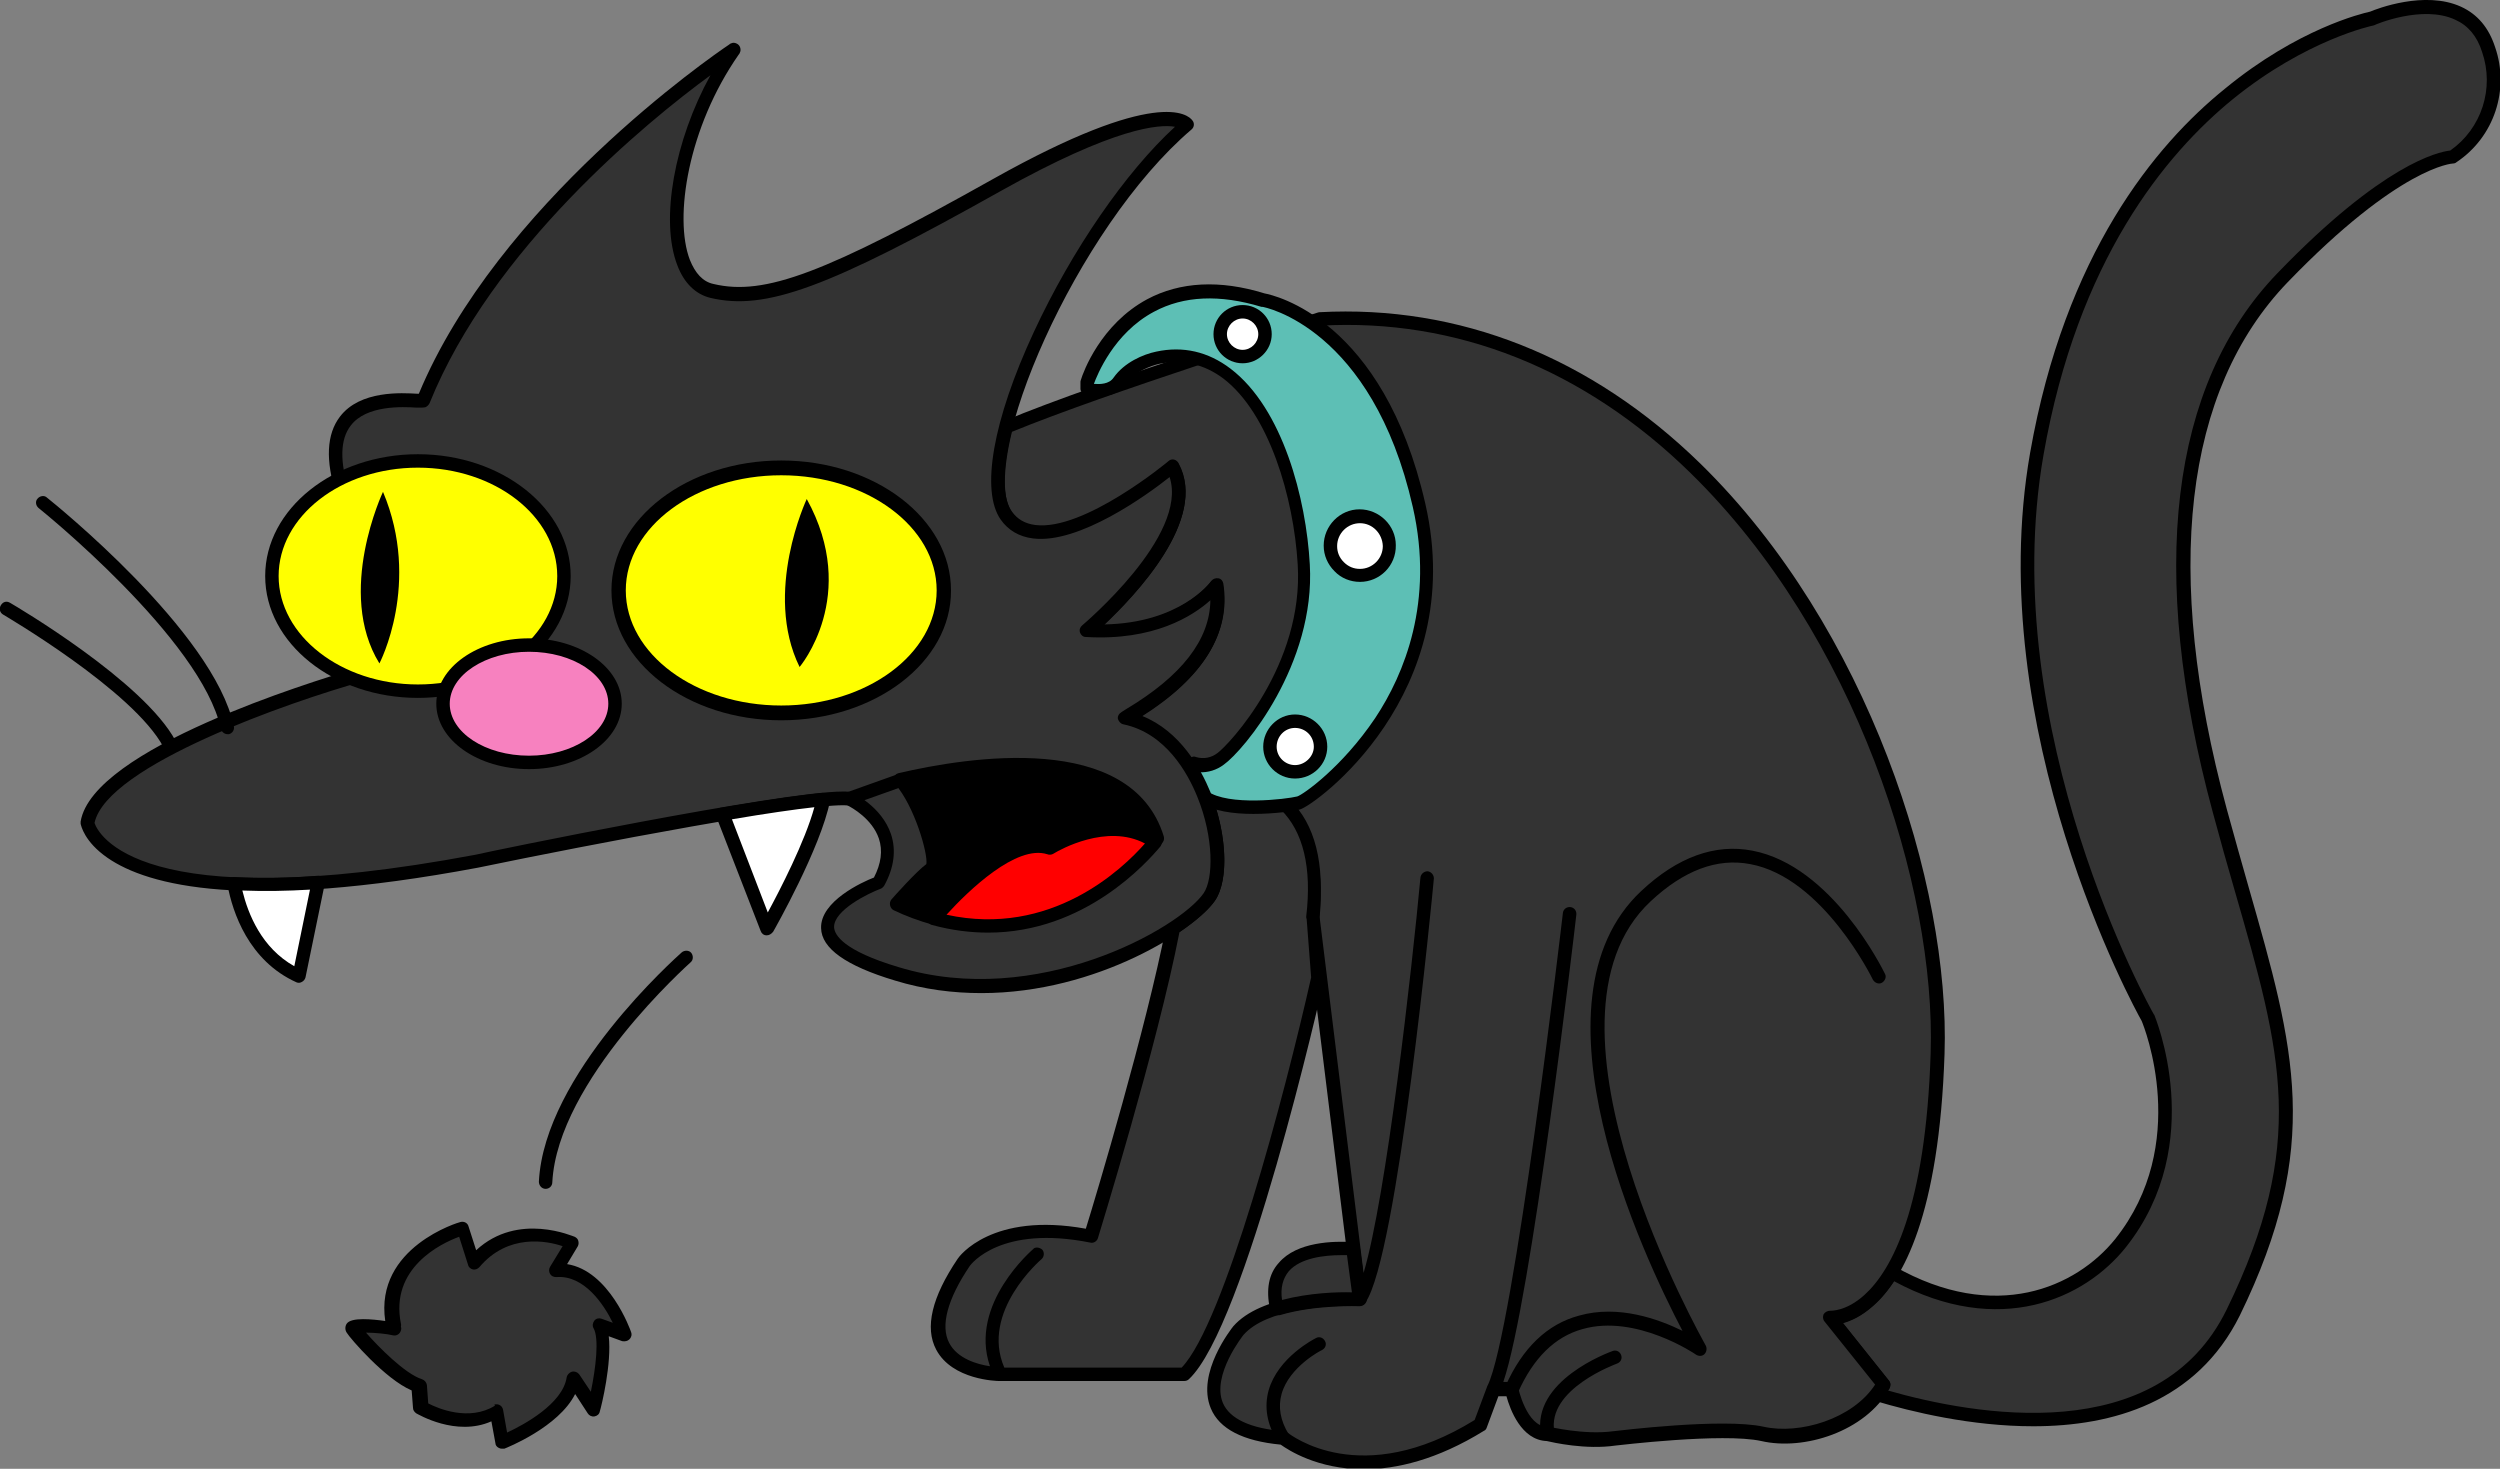 <?xml version="1.0" encoding="utf-8"?>
<!-- Generator: Adobe Illustrator 23.0.3, SVG Export Plug-In . SVG Version: 6.00 Build 0)  -->
<svg version="1.1" id="Layer_1" xmlns="http://www.w3.org/2000/svg" xmlns:xlink="http://www.w3.org/1999/xlink" x="0px" y="0px"
	 viewBox="0 0 558.1 327.9" style="enable-background:new 0 0 558.1 327.9;" xml:space="preserve">
<rect x="0" y="0" width="558.1" height="327.9" fill="#808080" stroke="none"/>
<style type="text/css">
	.st0{clip-path:url(#SVGID_2_);}
	.st1{fill:#333333;}
	.st2{fill:#5DBFB5;}
	.st3{fill:#FFFFFF;}
	.st4{fill:#FFFF00;}
	.st5{fill:#F781BF;}
	.st6{clip-path:url(#SVGID_4_);}
	.st7{fill:#FF0000;}
	.st8{clip-path:url(#SVGID_6_);}
</style>
<title>Snowball #2 01 [Converted]</title>
<g>
	<defs>
		<rect id="SVGID_1_" width="558.1" height="327.8"/>
	</defs>
	<clipPath id="SVGID_2_">
		<use xlink:href="#SVGID_1_"  style="overflow:visible;"/>
	</clipPath>
	<g class="st0">
		<path class="st1" d="M555.5,11c-5-16-26-7-26-7s-59.9,12-74.8,97.1c-11,63,24.8,125.9,24.8,125.9s12,27.6-6.1,50.3
			c-10.5,13.2-29.8,18.7-51.2,6.5c-6.5,10.8-13.7,10.2-13.7,10.2l12,15c-0.4,0.8-1,1.5-1.5,2.3c19.4,5.9,63.4,14.8,79.5-18.3
			c21-43,10-64-3-112s-12-92,14-119s38-27,38-27C555.3,29.8,558.6,19.9,555.5,11"/>
		<path d="M453.9,318.4c-13.8,0-27.1-3.2-35.4-5.7c-0.5-0.1-0.9-0.5-1-1c-0.1-0.5,0-1,0.3-1.4c0.3-0.4,0.6-0.8,0.9-1.2L407.3,295
			c-0.4-0.5-0.4-1.1-0.2-1.6s0.9-0.8,1.5-0.8c0.2,0,6.4,0.3,12.3-9.4c0.4-0.7,1.3-0.9,2-0.5c22.5,12.8,40.6,4.7,49.3-6.1
			c16.9-21.2,6.5-47.3,5.9-48.7c-1.5-2.6-35.7-65.1-24.9-126.8c7.8-44.4,27.9-68.7,43.5-81.3C513,6.4,527.3,3,529.1,2.6
			c1.4-0.6,12.2-4.8,20.3-1.1c3.7,1.7,6.2,4.7,7.6,9c3.3,9.5-0.2,20.1-8.6,25.7c-0.2,0.2-0.5,0.3-0.8,0.3c-0.1,0-11.9,0.6-36.9,26.5
			c-23.2,24.1-27.9,64.8-13.6,117.6c1.7,6.2,3.3,11.9,4.9,17.5c10.3,36,16.5,57.7-2,95.6C490.4,313,471.7,318.4,453.9,318.4z
			 M421.4,310.4c19.2,5.5,60.5,13.1,75.7-18.1c18-36.9,12.3-57,1.8-93.4c-1.6-5.5-3.2-11.2-4.9-17.5c-14.6-53.9-9.6-95.5,14.4-120.4
			c23.5-24.4,35.9-27.1,38.6-27.4c7-4.9,9.9-13.9,7.1-22c0,0,0,0,0,0c-1.1-3.5-3.1-5.9-6-7.2c-7.3-3.4-17.9,1.1-18,1.2
			c-0.1,0-0.2,0.1-0.3,0.1c-0.1,0-14.9,3.1-31.3,16.4c-15.1,12.3-34.7,36-42.3,79.4c-10.8,61.7,24.2,124.3,24.6,124.9
			c0,0,0,0.1,0.1,0.1c0.1,0.3,12.1,28.7-6.3,51.9c-9.2,11.6-28.3,20.3-51.8,7.6c-4.2,6.3-8.6,8.5-11.4,9.3l10.3,12.9
			c0.4,0.5,0.4,1.1,0.1,1.7C421.7,310,421.5,310.2,421.4,310.4z"/>
		<path class="st1" d="M432.5,235c2-61-47-169-138-164c0,0-47.6,14.9-69.9,24.1c-2.3,9-2.6,16.2,0.1,20c9,12.6,37.1-11,37.1-11
			c7.7,14.2-19.3,36.7-19.3,36.7c20.8,1.2,29-10.2,29-10.2c2.9,18-18.8,28.5-20.4,29.8c7.1,1.4,12.3,6.8,15.7,13.2
			c11.4-0.1,28.9,4,26.1,31.3l10.5,85.2c0,0-20-1-27,7c0,0-17.6,21.6,10,24c0,0,17,14,44-3l3-8h4c0,0,2,10,8,10c0,0,8,2,15,1
			c0,0,24-3,33-1s22-2,27-11l-12-15C408.5,294,430.5,296,432.5,235"/>
		<path d="M304.5,328c-10.4,0-16.9-4.3-18.6-5.5c-8.4-0.8-13.7-3.5-15.6-8.1c-3.3-7.9,4.7-17.9,5-18.3c6.2-7.1,21.3-7.6,26.5-7.6
			L291.5,205c0-0.1,0-0.2,0-0.3c1-10.2-0.7-17.8-5.3-22.8c-5.3-5.8-13.4-6.9-19.4-6.8c-0.5,0-1.1-0.3-1.3-0.8
			c-2.6-4.8-7.2-10.9-14.7-12.4c-0.6-0.1-1-0.6-1.2-1.1s0.1-1.2,0.6-1.5c0.2-0.2,0.6-0.4,1.2-0.8c12.4-7.4,18.7-15.5,18.8-24.3
			c-3.9,3.5-12.6,9.1-27.8,8.2c-0.6,0-1.1-0.4-1.3-1c-0.2-0.6,0-1.2,0.5-1.6c0.2-0.2,23.8-20,19.6-33.1c-4.9,3.9-20.1,15-30.5,13.7
			c-3.1-0.4-5.5-1.8-7.2-4.2c-2.8-4-2.9-11.1-0.3-21.2c0.1-0.5,0.4-0.8,0.9-1c22.1-9.2,69.6-24,70-24.2c0.1,0,0.2-0.1,0.4-0.1
			c31.3-1.7,60.7,10,85.1,33.8c37.4,36.6,55.8,94,54.5,131.8c-1.2,35.9-9.3,50.5-16,56.3c-2.6,2.3-4.9,3.3-6.7,3.8l10.3,12.9
			c0.4,0.5,0.4,1.1,0.1,1.7c-5.4,9.6-19.1,13.9-28.6,11.7c-8.6-1.9-32.3,1-32.5,1c-6.7,1-14.1-0.7-15.4-1c-5.7-0.2-8.2-7.1-9-10
			h-1.8l-2.6,7c-0.1,0.3-0.3,0.6-0.6,0.7C320.8,325.9,311.7,328,304.5,328z M301.4,291.5c-5.1,0-18.6,0.6-23.8,6.5
			c0,0-7.2,9-4.6,15.2c1.5,3.5,6.1,5.7,13.6,6.3c0.3,0,0.6,0.1,0.8,0.3c0.7,0.5,16.4,12.9,41.8-2.8l2.8-7.5c0-0.1,0-0.1,0.1-0.2
			c5.8-11.8,16.7-104.5,16.8-105.5c0.1-0.8,0.8-1.4,1.7-1.3c0.8,0.1,1.4,0.8,1.3,1.7c-0.4,3.7-10.1,86.2-16.3,104.3h1.8
			c0.7,0,1.3,0.5,1.5,1.2c0,0.1,1.9,8.8,6.5,8.8c0.1,0,0.2,0,0.4,0c0.1,0,7.8,1.9,14.4,1c1-0.1,24.4-3,33.5-1
			c8,1.8,19.9-1.7,24.9-9.4L407.3,295c-0.4-0.5-0.4-1.1-0.2-1.6c0.3-0.5,0.9-0.8,1.5-0.8c0.1,0,3.5,0.2,7.6-3.5
			c6.1-5.5,13.7-19.4,14.8-54c1.2-37.1-16.8-93.5-53.6-129.5c-23.7-23.2-52.3-34.6-82.6-32.9c-3.2,1-47.4,14.9-68.9,23.7
			c-2.1,8.6-2.1,15,0,18c1.2,1.7,2.9,2.7,5.2,3c11,1.4,29.6-14.1,29.8-14.3c0.3-0.3,0.8-0.4,1.2-0.3c0.4,0.1,0.8,0.4,1,0.8
			c6.7,12.3-9.8,29.5-16.7,36c16.9-0.3,23.6-9.3,23.9-9.7c0.4-0.5,1-0.7,1.6-0.6c0.6,0.1,1,0.6,1.1,1.2c1.7,10.9-4.4,20.8-18.2,29.5
			c6.3,2.5,10.4,7.7,13,12.1c6.4,0.1,15,1.5,20.7,7.8c5.1,5.6,7.1,14,6.1,24.9l9.8,79.4c5.1-17.2,10.8-67.8,12.7-88.3
			c0.1-0.8,0.8-1.4,1.6-1.4c0.8,0.1,1.4,0.8,1.4,1.6c-0.3,3.4-8.1,84.5-15.3,94.7c-0.3,0.5-0.8,0.7-1.4,0.6
			C303.2,291.5,302.5,291.5,301.4,291.5z"/>
	</g>
</g>
<path class="st1" d="M284.9,292.1c8.4-2.6,18.5-2.1,18.5-2.1l-1.5-11.3C296.1,278.4,282,278.8,284.9,292.1"/>
<path d="M285,293.6c-0.7,0-1.4-0.5-1.5-1.3c0,0,0-0.1,0-0.1c-0.9-4.3-0.3-7.8,2-10.3c4-4.7,12.2-4.9,16.7-4.6c0.7,0,1.3,0.6,1.4,1.3
	l1.5,11.3c0.1,0.4-0.1,0.9-0.4,1.2c-0.3,0.3-0.7,0.5-1.2,0.5c-0.1,0-9.8-0.4-17.8,2C285.4,293.6,285.2,293.6,285,293.6z
	 M299.4,280.2c-3.7,0-9.1,0.6-11.7,3.6c-1.3,1.6-1.9,3.7-1.5,6.4c6.1-1.6,12.5-1.8,15.6-1.7l-1.1-8.3
	C300.3,280.2,299.9,280.2,299.4,280.2z"/>
<path class="st1" d="M293,204.8c4-35-24.9-30.7-24.9-30.7h-1c5,9.7,5.9,21.6,2.7,26.2c-1.3,1.8-4,4.3-8,6.9
	c-4.9,25.4-18.3,68.8-18.3,68.8c-21.4-4.3-28.4,5.8-28.4,5.8c-16.5,24.6,8.1,25,8.1,25h41.2c10.8-10,25.5-69.4,29.8-88.5L293,204.8"
	/>
<path d="M286.5,322.5c-0.5,0-1-0.3-1.3-0.7c-2.4-3.9-3-7.7-2-11.4c2.1-7.4,10.2-11.5,10.6-11.7c0.7-0.4,1.6-0.1,2,0.7
	c0.4,0.7,0.1,1.6-0.7,2c-0.1,0-7.3,3.7-9,9.8c-0.8,2.9-0.3,5.9,1.6,9c0.4,0.7,0.2,1.6-0.5,2.1C287,322.4,286.8,322.5,286.5,322.5z
	 M345.5,321.5c-0.7,0-1.3-0.5-1.5-1.2c-2.2-12.1,15.2-18.4,16-18.7c0.8-0.3,1.6,0.1,1.9,0.9c0.3,0.8-0.1,1.6-0.9,1.9
	c-0.2,0.1-15.8,5.7-14,15.3c0.1,0.8-0.4,1.6-1.2,1.7C345.7,321.5,345.6,321.5,345.5,321.5z M337.5,311.5c-0.2,0-0.4,0-0.6-0.1
	c-0.8-0.3-1.1-1.2-0.8-2c3.8-8.5,9.3-13.8,16.4-15.7c8.8-2.5,17.8,0.8,23.1,3.4c-8.8-16.8-35.6-73.5-9.2-98.2
	c8.1-7.6,16.5-10.6,24.8-9c17.8,3.4,29.1,26.5,29.6,27.5c0.4,0.7,0,1.6-0.7,2c-0.7,0.4-1.6,0-2-0.7c-0.1-0.2-11.1-22.8-27.4-25.8
	c-7.4-1.4-14.8,1.4-22.2,8.3c-28.8,26.9,11.9,98.4,12.3,99.2c0.3,0.6,0.2,1.4-0.3,1.9c-0.5,0.5-1.3,0.5-1.9,0.1
	c-0.1-0.1-13.4-9.1-25.3-5.7c-6.2,1.7-11,6.5-14.4,14.1C338.6,311.2,338.1,311.5,337.5,311.5z M264.3,308.3h-41.2
	c-0.5,0-10.5-0.2-14.1-7c-2.6-4.9-1-11.7,4.8-20.3c0.3-0.5,7.6-10.5,28.6-6.7c2.3-7.4,13.5-44.8,17.9-67.4c0.1-0.4,0.3-0.7,0.7-1
	c3.6-2.3,6.4-4.8,7.6-6.5c2.7-3.9,2-15.3-2.8-24.7c-0.2-0.5-0.2-1,0.1-1.5c0.3-0.4,0.8-0.7,1.3-0.7h0.9c1.3-0.2,12.3-1.3,19.8,6
	c5.7,5.5,7.9,14.3,6.6,26c0,0,0,0.1,0,0.1l1.1,13.5c0,0.2,0,0.3,0,0.5c-0.7,3.2-17.6,77.6-30.2,89.3
	C265.1,308.2,264.7,308.3,264.3,308.3z M231.5,278.5c0.4,0,0.9,0.2,1.2,0.5c0.5,0.6,0.4,1.6-0.2,2.1c-0.1,0.1-13.7,11.7-8.3,24.2
	h39.6c9.5-9.9,23-60.9,28.9-87.1l-1-13c-0.1-0.2-0.1-0.4-0.1-0.6c1.3-11-0.7-19-5.7-23.9c-5.5-5.4-13.5-5.5-16.3-5.3
	c4.2,9.4,5,20.8,1.6,25.7c-1.4,2-4.2,4.5-7.9,7c-4.9,25.3-18.1,67.9-18.2,68.3c-0.2,0.7-1,1.2-1.7,1c-20-4-26.6,4.8-26.9,5.2
	c-5,7.4-6.6,13.4-4.6,17.2c1.8,3.5,6.3,4.8,9.1,5.2c-4.8-13.9,9.6-26.1,9.7-26.2C230.8,278.6,231.2,278.5,231.5,278.5z"/>
<path class="st2" d="M242.8,85.5c0,0,8.4-28,39.3-18.5c0,0,25.3,4.2,34.8,45.9s-24.2,65.8-26.9,66.4s-22.8,3.4-23.5-5v-3.8
	c2.1,0.6,4.4,0.2,6.1-1.1c3.2-2.3,19.9-20.8,18.5-43.4S279,75.5,258.6,79.8c-2.3,0.5-6.3,2-8.6,5.2s-7.2,1.8-7.2,1.8V85.5"/>
<path d="M279.8,181.7c-4.4,0-9.2-0.6-12-2.7c-1.6-1.2-2.6-2.8-2.7-4.7c0,0,0-0.1,0-0.1v-3.8c0-0.5,0.2-0.9,0.6-1.2
	c0.4-0.3,0.9-0.4,1.3-0.2c1.6,0.5,3.4,0.2,4.8-0.9c2.5-1.8,19.3-19.6,17.9-42.1c-0.9-15-6.4-33.7-16.6-41.5c-4.3-3.2-9-4.3-14.2-3.3
	c-1.9,0.4-5.7,1.8-7.7,4.6c-2.8,4-8.6,2.4-8.9,2.4c-0.6-0.2-1.1-0.8-1.1-1.4v-1.4c0-0.2,0-0.4,0.1-0.6c0.5-1.7,4.4-12.4,14.8-18
	c7.3-3.9,16.2-4.4,26.2-1.3c2.1,0.4,26.5,5.7,35.9,47c9.7,42.5-24.8,67.4-28,68.2C289.3,181,284.8,181.7,279.8,181.7z M268,174.2
	c0.1,1,0.6,1.8,1.5,2.4c4.7,3.4,17.7,1.8,20.1,1.2c1.3-0.4,10-6.5,17.4-17.5c6.5-9.8,13.2-26,8.4-47.1
	c-9.1-40.1-33.3-44.7-33.6-44.7c-0.1,0-0.1,0-0.2,0c-9.3-2.8-17.3-2.5-24,1.1c-9,4.8-12.7,14.2-13.4,16.1c1.3,0.1,3.4,0.1,4.4-1.4
	c2.4-3.4,6.6-5.2,9.5-5.8c6-1.3,11.6,0,16.6,3.8c11.7,8.9,16.9,29.1,17.7,43.7c1.3,22.3-14.7,41.5-19.2,44.7
	c-1.6,1.2-3.5,1.8-5.5,1.7V174.2z"/>
<path class="st3" d="M282.4,74.6c0,2.8-2.2,5-5,5s-5-2.2-5-5s2.2-5,5-5S282.4,71.8,282.4,74.6"/>
<path d="M277.4,81.1c-3.6,0-6.5-2.9-6.5-6.5s2.9-6.5,6.5-6.5c3.6,0,6.5,2.9,6.5,6.5S280.9,81.1,277.4,81.1z M277.4,71.1
	c-1.9,0-3.5,1.6-3.5,3.5s1.6,3.5,3.5,3.5s3.5-1.6,3.5-3.5S279.3,71.1,277.4,71.1z"/>
<path class="st3" d="M310.1,121.8c0,3.6-2.9,6.6-6.5,6.6s-6.6-2.9-6.6-6.5c0-3.6,2.9-6.6,6.5-6.6c0,0,0,0,0,0
	C307.2,115.3,310.1,118.2,310.1,121.8"/>
<path d="M303.6,129.9c-2.1,0-4.2-0.8-5.7-2.4c-1.5-1.5-2.4-3.5-2.4-5.7c0-4.4,3.6-8.1,8-8.1c4.4,0,8.1,3.6,8.1,8v0
	C311.7,126.3,308,129.9,303.6,129.9C303.6,129.9,303.6,129.9,303.6,129.9z M303.6,116.8c-2.8,0-5.1,2.3-5.1,5.1
	c0,1.4,0.5,2.6,1.5,3.6c1,1,2.2,1.5,3.6,1.5c0,0,0,0,0,0c2.8,0,5.1-2.3,5.1-5.1l0,0C308.6,119.1,306.4,116.8,303.6,116.8z"/>
<path class="st3" d="M294.8,166.6c0,3.1-2.5,5.6-5.6,5.6c-3.1,0-5.6-2.5-5.6-5.6c0-3.1,2.5-5.6,5.6-5.6l0,0
	C292.3,161,294.8,163.5,294.8,166.6"/>
<path d="M289.1,173.8c-3.9,0-7.1-3.2-7.1-7.1c0-3.9,3.2-7.2,7.1-7.2s7.2,3.2,7.2,7.2C296.3,170.6,293.1,173.8,289.1,173.8z
	 M289.1,162.5c-2.3,0-4.1,1.9-4.1,4.2c0,2.3,1.9,4.1,4.1,4.1s4.2-1.9,4.2-4.1C293.3,164.3,291.4,162.5,289.1,162.5z"/>
<path class="st1" d="M163.8,11.1c0,0-51.4,33.9-69.3,78.3c-1.2,0.4-26.1-4.5-17.9,20.8l3.7,40.4c0,0-57.9,16.3-60.7,33
	c0,0,4.1,24.1,86.9,8.6c0,0,73.4-15.1,83.2-13.9c0,0,13.5,6.1,6.5,18.8c0,0-28.1,10.6,4.1,20.4s64.4-9.4,69.7-17.1
	s-0.8-36.3-18.8-40c1.6-1.2,23.3-11.8,20.4-29.8c0,0-8.2,11.4-29,10.2c0,0,26.9-22.4,19.2-36.7c0,0-28.1,23.7-37.1,11
	S240.1,49,265,27.8c0,0-5.3-7.4-42.4,13.5s-51.4,26.5-63.6,23.6S149.2,31.9,163.8,11.1"/>
<path d="M219.1,221.7c-6.3,0-12.8-0.8-19.3-2.8c-11-3.3-16.4-7.2-16.5-11.7c-0.2-6,9.2-10.3,11.8-11.3c1.6-3.1,2-6,1.1-8.7
	c-1.5-4.4-6-6.9-7-7.4c-8.3-0.7-57.4,8.7-82.5,13.9c-51.8,9.7-73.6,4.1-82.7-2.2c-5.2-3.6-5.9-7.2-6-7.6c0-0.2,0-0.3,0-0.5
	c2.7-16.3,52-31.3,60.6-33.9l-3.5-39c-2.5-7.7-2.2-13.6,0.8-17.5c4.5-5.9,13.8-5.3,17.3-5.1c0.1,0,0.2,0,0.3,0
	c17.6-42.3,65.3-75.3,69.2-77.9c0.4-0.4,1.1-0.6,1.7-0.3c0.7,0.3,1,1,0.9,1.7c-0.1,0.3-0.2,0.6-0.4,0.8
	C153.6,28.4,150.4,48.6,154,58c1.2,3,2.9,4.9,5.3,5.4c11.4,2.7,24.9-2.4,62.5-23.5c36.4-20.4,43.4-14.4,44.4-13
	c0.5,0.6,0.4,1.5-0.2,2c-25.8,22-48.1,74-40.1,85.3c1.2,1.7,2.9,2.7,5.2,3c10.9,1.4,29.6-14.1,29.8-14.3c0.3-0.3,0.8-0.4,1.2-0.3
	c0.4,0.1,0.8,0.4,1,0.8c6.7,12.4-9.7,29.5-16.6,36c16.9-0.3,23.6-9.3,23.9-9.7c0.4-0.5,1-0.7,1.6-0.6c0.6,0.1,1,0.6,1.1,1.2
	c1.7,10.9-4.4,20.8-18.2,29.5c8.6,3.4,13.2,11.9,15.3,17c3.7,9.3,4.2,19.7,1,24.3C267,207.3,245.1,221.7,219.1,221.7z M188.2,176.7
	c0.6,0,1.1,0,1.5,0.1c0.2,0,0.3,0.1,0.4,0.1c0.3,0.1,6.7,3.1,8.8,9.3c1.2,3.6,0.7,7.5-1.5,11.5c-0.2,0.3-0.5,0.6-0.8,0.7
	c-2.7,1-10.5,4.8-10.4,8.6c0.1,1.7,2,5.2,14.4,8.9c30.8,9.4,62.6-8.6,68.1-16.5c2.2-3.2,2.3-12.4-1.4-21.5
	c-2.1-5.2-7-14.2-16.5-16.2c-0.6-0.1-1-0.6-1.2-1.1s0.1-1.2,0.6-1.5c0.2-0.2,0.6-0.4,1.2-0.8c12.4-7.4,18.7-15.5,18.8-24.3
	c-3.9,3.5-12.6,9.1-27.8,8.2c-0.6,0-1.1-0.4-1.3-1c-0.2-0.6,0-1.2,0.5-1.6c0.2-0.2,23.8-20,19.5-33.1c-4.9,3.9-20.2,15-30.5,13.7
	c-3.1-0.4-5.5-1.8-7.2-4.2c-4.5-6.4-1.8-22.1,7.4-41.9c8.5-18.3,20.4-35.6,31.5-45.8c-3.4-0.6-13.3,0-39,14.4
	c-38.5,21.6-52.4,26.7-64.7,23.8c-3.3-0.8-5.9-3.3-7.4-7.3c-3.9-10.1-0.6-27.9,7.4-42.4C144.5,27.1,109.8,55.5,95.9,90
	c-0.2,0.4-0.5,0.7-0.9,0.9c-0.4,0.1-0.8,0.1-2,0.1c-3.1-0.2-11.2-0.6-14.7,4c-2.4,3.1-2.5,8.1-0.3,14.9c0,0.1,0.1,0.2,0.1,0.3
	l3.7,40.4c0.1,0.7-0.4,1.4-1.1,1.6c-15.7,4.4-56.8,18.6-59.6,31.5c0.7,2.2,9.5,21.3,85.1,7.1C109,190.1,174.2,176.7,188.2,176.7z"/>
<path class="st4" d="M125.9,128.6c0,14.2-14.6,25.7-32.6,25.7s-32.6-11.5-32.6-25.7s14.6-25.7,32.6-25.7S125.9,114.4,125.9,128.6"/>
<path d="M93.3,155.8c-18.8,0-34.1-12.2-34.1-27.2c0-15,15.3-27.2,34.1-27.2c18.8,0,34.1,12.2,34.1,27.2
	C127.4,143.5,112.1,155.8,93.3,155.8z M93.3,104.4c-17.2,0-31.1,10.9-31.1,24.2c0,13.3,14,24.2,31.1,24.2
	c17.2,0,31.1-10.9,31.1-24.2C124.4,115.2,110.4,104.4,93.3,104.4z"/>
<path class="st4" d="M210.7,131.8c0,15.1-16.3,27.3-36.3,27.3s-36.3-12.2-36.3-27.3s16.3-27.3,36.3-27.3S210.7,116.7,210.7,131.8"/>
<path d="M174.4,160.8c-20.9,0-37.9-13-37.9-29c0-16,17-29,37.9-29c20.9,0,37.9,13,37.9,29C212.4,147.8,195.3,160.8,174.4,160.8z
	 M174.4,106.1c-19.1,0-34.7,11.5-34.7,25.7c0,14.2,15.6,25.7,34.7,25.7s34.7-11.5,34.7-25.7C209.1,117.6,193.5,106.1,174.4,106.1z"
	/>
<path class="st5" d="M137.3,157.1c0,7.2-8.6,13-19.2,13s-19.2-5.8-19.2-13s8.6-13,19.2-13S137.3,149.9,137.3,157.1"/>
<path d="M118.1,171.7c-11.4,0-20.7-6.5-20.7-14.6s9.3-14.6,20.7-14.6c11.4,0,20.7,6.5,20.7,14.6S129.5,171.7,118.1,171.7z
	 M118.1,145.5c-9.7,0-17.7,5.2-17.7,11.6s7.9,11.6,17.7,11.6c9.7,0,17.7-5.2,17.7-11.6S127.9,145.5,118.1,145.5z"/>
<path class="st3" d="M52.2,197.2c1.1,6,4.5,16.2,14.5,20.6l4.3-20.9C64.8,197.4,58.5,197.5,52.2,197.2"/>
<path d="M66.8,219.4c-0.2,0-0.4,0-0.6-0.1c-10.7-4.8-14.3-15.7-15.4-21.7c-0.1-0.5,0-0.9,0.3-1.3s0.7-0.5,1.2-0.5
	c6.2,0.3,12.5,0.2,18.7-0.3c0.5,0,0.9,0.2,1.2,0.5s0.4,0.8,0.3,1.3l-4.3,20.9c-0.1,0.4-0.4,0.8-0.8,1
	C67.2,219.3,67,219.4,66.8,219.4z M54.1,198.8c1.3,5.3,4.3,12.8,11.6,16.9l3.5-17.1C64.2,198.9,59.1,199,54.1,198.8z"/>
<path class="st3" d="M161.3,181.8l9.9,25.5c0,0,10.5-18.3,12.5-28.8C178.3,179,170.2,180.2,161.3,181.8"/>
<g>
	<defs>
		<rect id="SVGID_3_" width="558.1" height="327.8"/>
	</defs>
	<clipPath id="SVGID_4_">
		<use xlink:href="#SVGID_3_"  style="overflow:visible;"/>
	</clipPath>
	<g class="st6">
		<path d="M171.2,208.8c0,0-0.1,0-0.1,0c-0.6,0-1.1-0.4-1.3-1l-9.9-25.5c-0.2-0.4-0.1-0.9,0.1-1.3c0.2-0.4,0.6-0.7,1.1-0.7
			c10-1.7,17.6-2.8,22.5-3.3c0.5,0,0.9,0.1,1.3,0.5c0.3,0.4,0.5,0.8,0.4,1.3c-2.1,10.5-12.3,28.5-12.7,29.2
			C172.2,208.5,171.7,208.8,171.2,208.8z M163.4,182.9l8,20.8c2.7-5,8.3-15.8,10.4-23.5C177.3,180.7,171.1,181.6,163.4,182.9z
			 M37.8,167.6c-0.5,0-1.1-0.3-1.3-0.8C29.8,154.2,1,137.4,0.7,137.2c-0.7-0.4-1-1.3-0.5-2.1s1.3-1,2.1-0.5
			c1.2,0.7,29.8,17.5,36.9,30.8c0.4,0.7,0.1,1.6-0.6,2C38.3,167.5,38,167.6,37.8,167.6z M50.8,163.9c-0.7,0-1.3-0.5-1.5-1.2
			c-4.3-20-40.3-49-40.7-49.3c-0.6-0.5-0.8-1.5-0.2-2.1c0.5-0.6,1.5-0.8,2.1-0.2c1.5,1.2,37.2,29.9,41.7,51c0.2,0.8-0.3,1.6-1.1,1.8
			C51.1,163.9,51,163.9,50.8,163.9z"/>
	</g>
</g>
<path d="M85.5,109.8c0,0-10.6,22.4-0.8,38.3C84.7,148.1,94.1,130.2,85.5,109.8"/>
<path d="M180.1,111.4c0,0-9.8,20.8-1.6,37.5C178.5,148.9,192,133,180.1,111.4"/>
<path d="M189.5,179.8c-0.6,0-1.2-0.4-1.4-1c-0.3-0.8,0.1-1.6,0.9-1.9l11.5-4.1c0.8-0.3,1.6,0.1,1.9,0.9s-0.1,1.6-0.9,1.9l-11.5,4.1
	C189.9,179.8,189.7,179.8,189.5,179.8z"/>
<path d="M234.4,189.3c0,0,13.5-8.4,23.5-1.4c0.3-0.4,0.5-0.7,0.5-0.7c-6.9-22.2-41.7-16.8-57.4-13.1c4.9,5.6,8.7,18.9,6.9,20
	c-2,1.2-7.8,7.8-7.8,7.8c2.7,1.2,5.5,2.3,8.4,3.1C213.2,199.6,225.9,186.3,234.4,189.3"/>
<path d="M208.5,206.5c-0.1,0-0.3,0-0.4-0.1c-2.9-0.8-5.9-1.9-8.6-3.2c-0.4-0.2-0.7-0.6-0.8-1.1s0-0.9,0.3-1.3
	c0.6-0.7,5.6-6.3,7.8-7.9c0.4-2.2-2.6-12.9-7-17.9c-0.3-0.4-0.5-0.9-0.3-1.4c0.2-0.5,0.6-0.9,1.1-1c15.4-3.6,51.9-9.5,59.2,14.1
	c0.1,0.4,0.1,0.9-0.2,1.3c0,0-0.2,0.3-0.6,0.7c-0.5,0.6-1.4,0.7-2,0.3c-9.1-6.3-21.8,1.3-21.9,1.4c-0.5,0.3-1,0.3-1.5,0c0,0,0,0,0,0
	c-7.8-2.3-20.3,11.2-24,15.4C209.4,206.3,208.9,206.5,208.5,206.5z M202.6,201.4c1.8,0.7,3.6,1.4,5.4,1.9
	c6.4-7.2,17.6-17.9,26.2-15.6c2.7-1.5,12.8-6.5,21.8-2.5c-8.1-17.2-37.5-13.3-52.4-10c3.9,5.8,6.7,15.3,6.2,18.5
	c-0.1,0.9-0.5,1.5-1.2,1.9C207.6,196.1,204.8,199,202.6,201.4z M207.1,192.9C207.1,192.9,207.1,192.9,207.1,192.9
	C207.1,192.9,207.1,192.9,207.1,192.9z"/>
<path class="st7" d="M234.4,189.3c-8.5-2.9-21.1,10.3-25.9,15.7c27.7,7.6,46.2-13.1,49.4-17.1C247.8,180.9,234.4,189.3,234.4,189.3"
	/>
<path d="M220.6,208.2c-3.9,0-8.1-0.5-12.5-1.7c-0.5-0.1-0.9-0.5-1-1c-0.1-0.5,0-1,0.3-1.4c6.3-7.2,17.9-18.6,26.8-16.4
	c2.9-1.6,15-7.7,24.6-1c0.3,0.2,0.6,0.6,0.6,1c0.1,0.4-0.1,0.8-0.3,1.2C256.1,192.5,242.2,208.2,220.6,208.2z M211.3,204.2
	c23.3,5.1,39.3-10.2,44.3-15.9c-8.5-4.5-19,1.4-20.3,2.2c-0.3,0.2-0.6,0.3-0.9,0.3h0c-0.2,0-0.4,0-0.6-0.1
	C226.9,188.5,216.2,198.8,211.3,204.2z"/>
<path class="st1" d="M87.6,296.6c-1.6-0.4-9.8-1.2-9,0s9.4,11,14.7,12.6l0.4,4.9c0,0,9.4,5.7,17.1,0.8l1.2,6.9
	c0,0,14.7-5.7,15.9-14.3l4.5,6.9c0,0,3.7-14.3,1.2-18.8l5.7,2c0,0-5.3-15.1-15.5-14.3l3.7-6.1c0,0-13.1-6.1-22,4.5l-2.4-7.7
	c0,0-18.8,5.3-15.5,21.6"/>
<g>
	<defs>
		<rect id="SVGID_5_" width="558.1" height="327.8"/>
	</defs>
	<clipPath id="SVGID_6_">
		<use xlink:href="#SVGID_5_"  style="overflow:visible;"/>
	</clipPath>
	<g class="st8">
		<path d="M112,323.4c-0.3,0-0.5-0.1-0.7-0.2c-0.4-0.2-0.7-0.6-0.7-1l-0.9-4.9c-7.9,3.5-16.4-1.6-16.8-1.8c-0.4-0.3-0.7-0.7-0.7-1.2
			l-0.3-3.9c-5.9-2.5-13.8-11.7-14.5-12.9c-0.4-0.6-0.4-1.4,0-2c1-1.5,5.8-1,8.6-0.6c-2.4-16.5,16.6-22.1,16.8-22.1
			c0.8-0.2,1.6,0.2,1.8,1l1.7,5.3c9.4-8.7,21.8-3,22-3c0.4,0.2,0.7,0.5,0.8,0.9c0.1,0.4,0.1,0.8-0.1,1.2l-2.4,4
			c9.4,1.5,14.1,14.6,14.3,15.2c0.2,0.5,0.1,1.1-0.4,1.6c-0.4,0.4-1,0.5-1.6,0.4l-3-1.1c0.7,6-1.6,15.5-2,16.8
			c-0.1,0.6-0.6,1-1.2,1.1c-0.6,0.1-1.2-0.2-1.5-0.7l-2.8-4.3c-3.7,7.4-15.3,12-15.8,12.2C112.4,323.4,112.2,323.4,112,323.4z
			 M110.8,313.5c0.2,0,0.4,0,0.6,0.1c0.5,0.2,0.8,0.6,0.9,1.1l0.9,5.1c3.7-1.7,12.4-6.4,13.3-12.3c0.1-0.6,0.6-1.1,1.2-1.3
			c0.6-0.1,1.2,0.1,1.6,0.6l2.6,3.9c1.1-5.3,1.9-11.9,0.6-14.2c-0.3-0.5-0.2-1.2,0.2-1.7c0.4-0.5,1.1-0.6,1.6-0.4l2.5,0.9
			c-2-4.1-6.4-10.7-12.6-10.2c-0.6,0-1.1-0.2-1.4-0.7c-0.3-0.5-0.3-1.1,0-1.6l2.8-4.6c-3.5-1.2-12.2-2.9-18.6,4.7
			c-0.4,0.4-0.9,0.6-1.4,0.5c-0.5-0.1-1-0.5-1.1-1l-2-6.3c-4.1,1.5-15.5,7-13,19.4c0.1,0.3,0,0.5,0,0.7c0.1,0.2,0.1,0.5,0,0.8
			c-0.2,0.8-1,1.3-1.8,1.1c-1.1-0.3-4-0.6-6-0.6c2.7,3.1,8.7,9.2,12.5,10.4c0.6,0.2,1,0.7,1.1,1.3l0.3,4.1c2.1,1.1,9.1,4.1,14.9,0.5
			C110.2,313.5,110.5,313.5,110.8,313.5z M121.8,265.4C121.8,265.4,121.8,265.4,121.8,265.4c-0.9,0-1.5-0.8-1.5-1.6
			c1.2-24,30.7-50.1,31.9-51.2c0.6-0.5,1.6-0.5,2.1,0.1c0.5,0.6,0.5,1.6-0.1,2.1c-0.3,0.3-29.7,26.4-30.9,49.1
			C123.3,264.8,122.6,265.4,121.8,265.4z"/>
	</g>
</g>
</svg>
